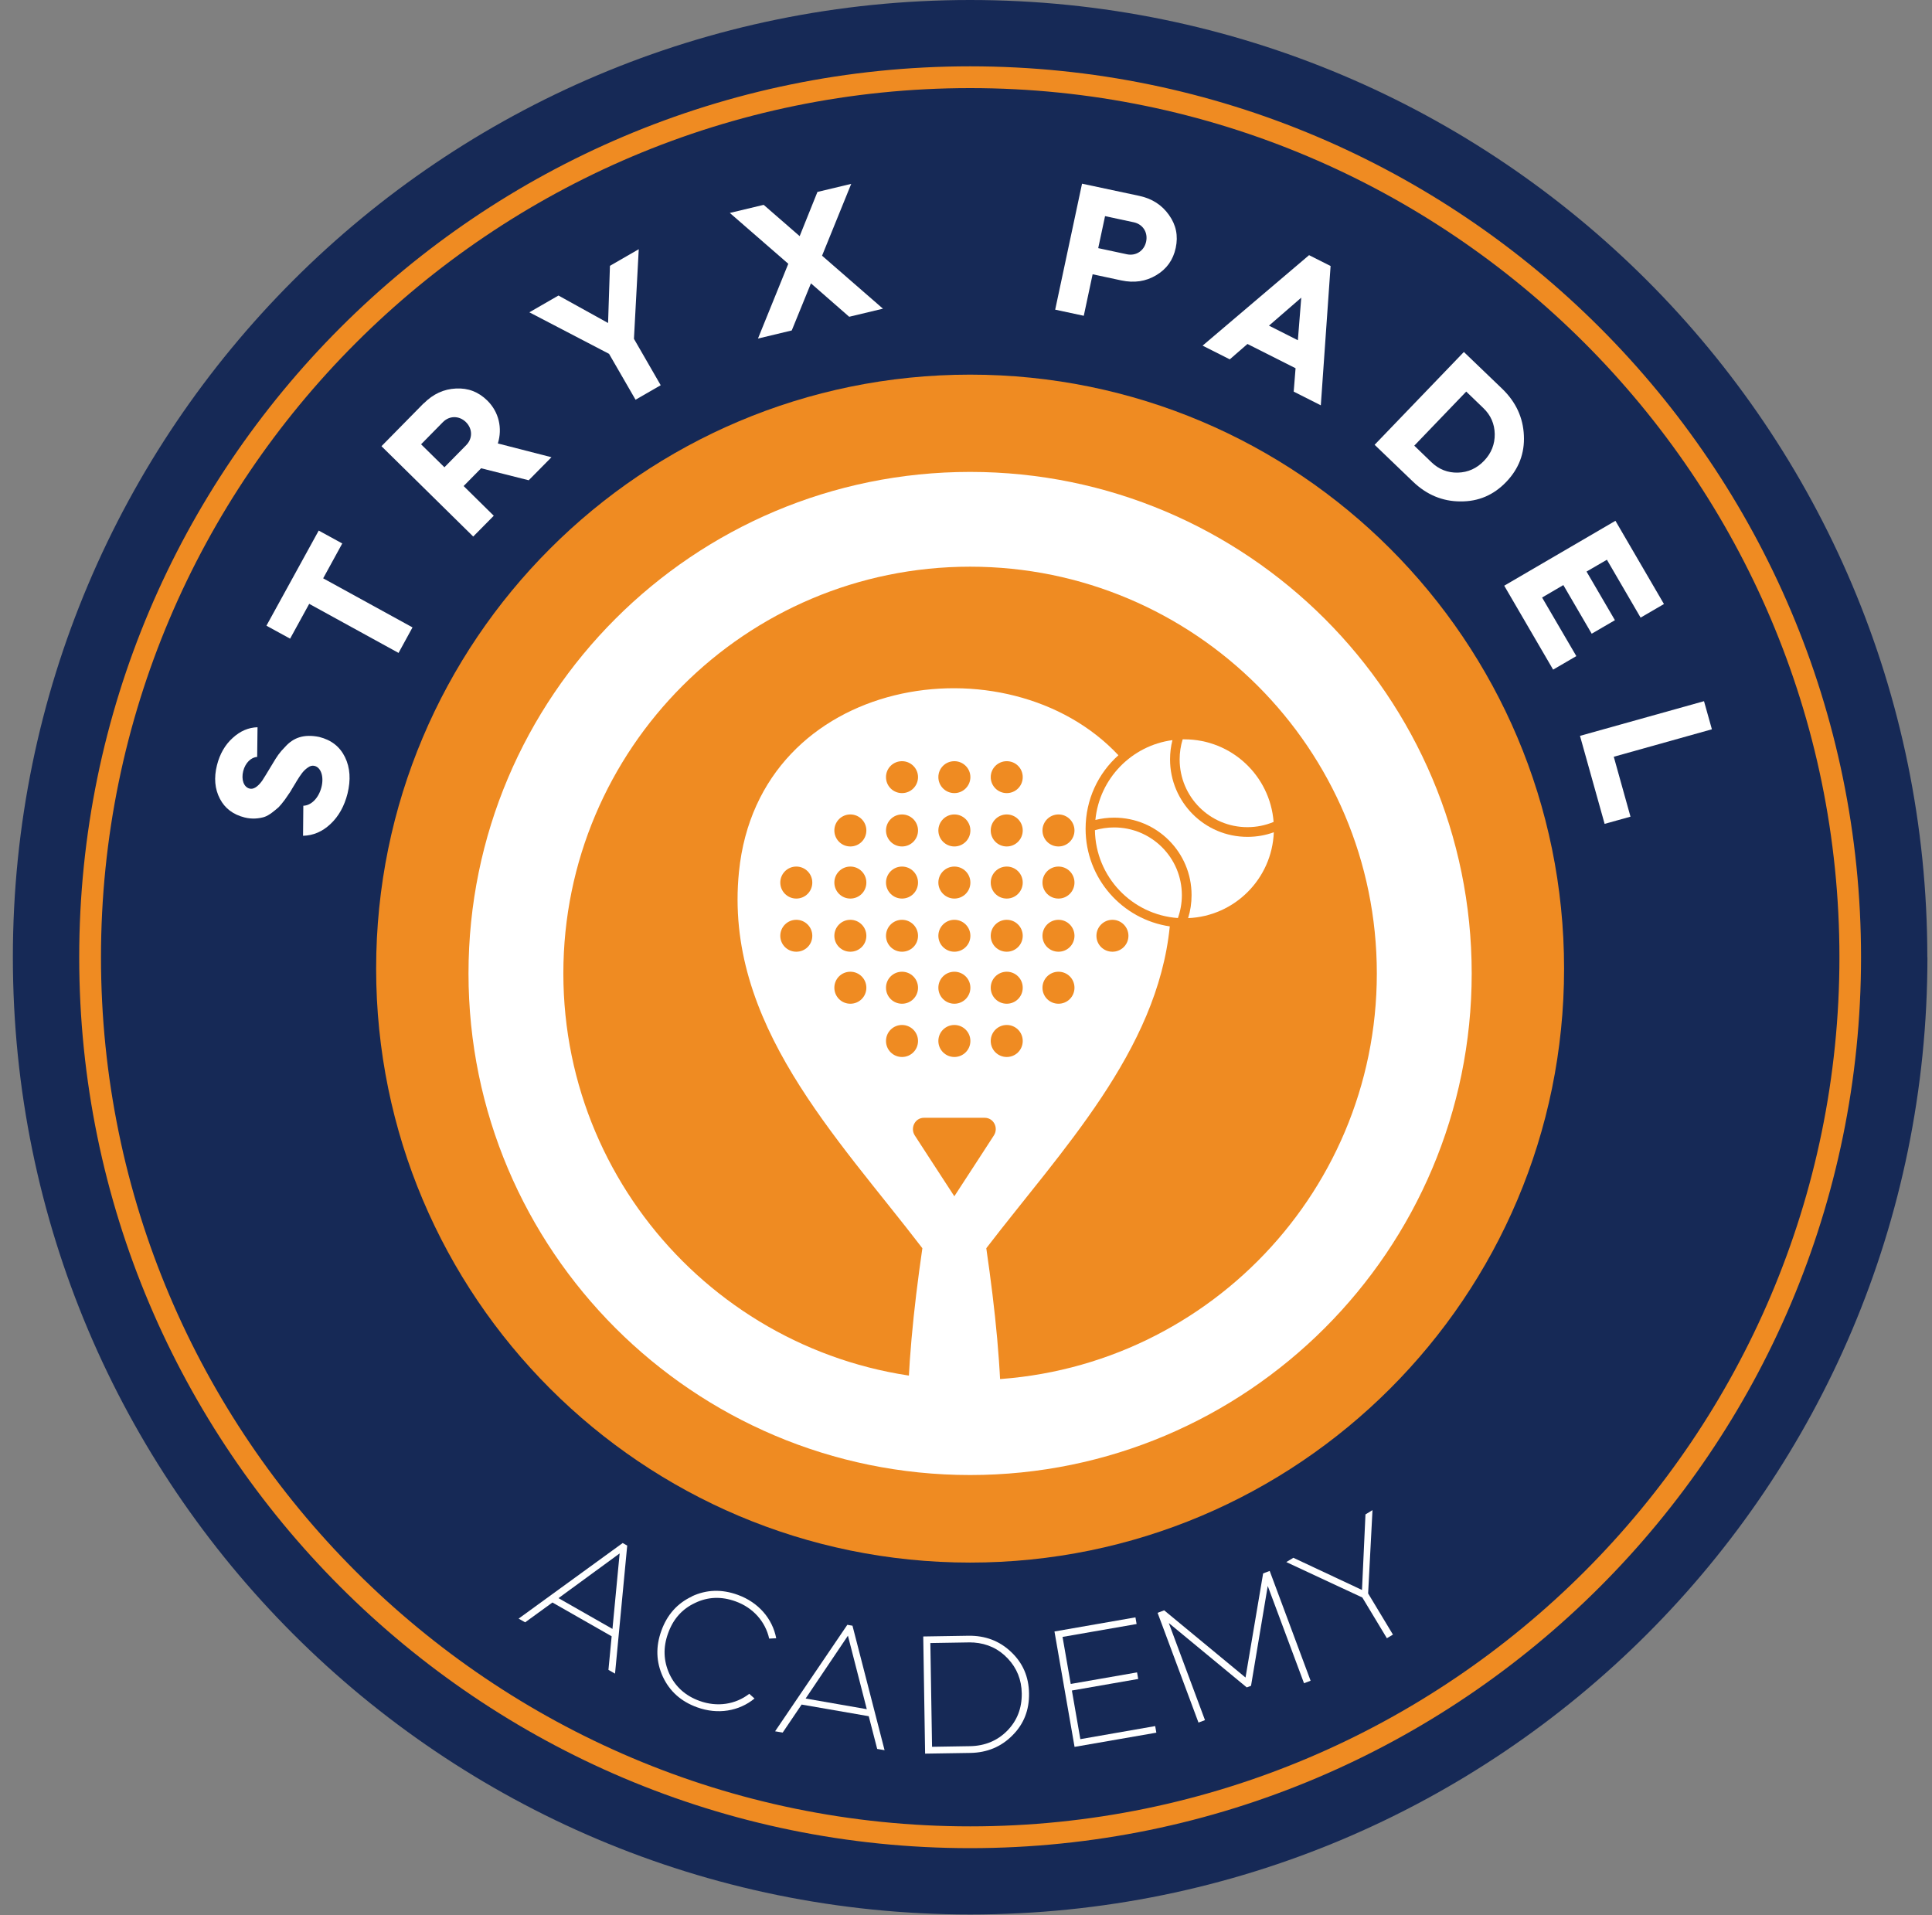 <svg width="115" height="114" viewBox="0 0 115 114" fill="none" xmlns="http://www.w3.org/2000/svg">
<rect x="0" y="0" width="115" height="114" fill="#808080" stroke="none"/>
<g id="Layer 1">
<g id="Group">
<path id="Vector" d="M114.728 56.978C114.728 88.45 89.215 113.957 57.749 113.957C26.283 113.957 0.766 88.45 0.766 56.978C0.766 25.507 26.278 0 57.744 0C89.21 0 114.722 25.512 114.722 56.978" fill="#162956"/>
<path id="Vector_2" d="M93.1 57.656C93.1 77.183 77.271 93.011 57.744 93.011C38.217 93.011 22.389 77.183 22.389 57.656C22.389 38.129 38.217 22.3 57.744 22.3C77.271 22.3 93.1 38.129 93.1 57.656Z" fill="#EF8B22"/>
<path id="Vector_3" d="M57.745 110.009C28.502 110.009 4.715 86.222 4.715 56.978C4.715 27.735 28.507 3.948 57.745 3.948C86.983 3.948 110.776 27.735 110.776 56.978C110.776 86.222 86.989 110.009 57.745 110.009ZM57.745 5.244C29.222 5.244 6.011 28.449 6.011 56.978C6.011 85.507 29.222 108.712 57.751 108.712C86.279 108.712 109.49 85.502 109.49 56.978C109.49 28.455 86.274 5.244 57.745 5.244Z" fill="#EF8B22"/>
<path id="Vector_4" fill-rule="evenodd" clip-rule="evenodd" d="M57.744 28.09C65.989 28.09 73.45 31.434 78.853 36.832C84.257 42.235 87.601 49.702 87.601 57.942C87.601 66.181 84.257 73.648 78.853 79.051C73.45 84.454 65.989 87.799 57.744 87.799C49.499 87.799 42.037 84.454 36.634 79.051C31.231 73.648 27.887 66.186 27.887 57.942C27.887 49.697 31.231 42.235 36.634 36.832C42.037 31.429 49.504 28.09 57.744 28.09ZM74.863 40.822C70.481 36.441 64.428 33.731 57.744 33.731C51.06 33.731 45.006 36.441 40.624 40.822C36.243 45.204 33.533 51.258 33.533 57.942C33.533 64.625 36.243 70.679 40.624 75.061C45.006 79.443 51.06 82.152 57.744 82.152C64.428 82.152 70.481 79.443 74.863 75.061C79.245 70.679 81.954 64.625 81.954 57.942C81.954 51.258 79.245 45.204 74.863 40.822Z" fill="white"/>
<path id="Vector_5" d="M15.308 45.056C14.954 45.072 14.604 45.4 14.477 45.897C14.35 46.405 14.509 46.855 14.858 46.94C15.081 46.998 15.335 46.844 15.604 46.474C15.694 46.336 15.906 45.998 16.234 45.447C16.488 45.024 16.62 44.812 16.98 44.447C17.462 43.913 18.076 43.68 18.997 43.865C19.721 44.045 20.23 44.442 20.537 45.072C20.843 45.701 20.886 46.421 20.685 47.241C20.494 47.993 20.155 48.596 19.669 49.051C19.182 49.506 18.642 49.734 18.039 49.749L18.055 47.961C18.51 47.95 18.965 47.522 19.134 46.855C19.288 46.252 19.118 45.691 18.727 45.59C18.589 45.553 18.457 45.59 18.319 45.691C18.044 45.881 17.896 46.114 17.652 46.506L17.594 46.606C17.457 46.834 17.345 47.008 17.282 47.125L16.959 47.596C16.806 47.797 16.689 47.945 16.589 48.045C16.372 48.231 16.028 48.538 15.721 48.633C15.414 48.723 15.001 48.77 14.562 48.659C13.884 48.49 13.387 48.12 13.091 47.548C12.784 46.966 12.726 46.294 12.916 45.542C13.085 44.876 13.398 44.331 13.853 43.923C14.308 43.505 14.8 43.304 15.329 43.288L15.308 45.056Z" fill="white"/>
<path id="Vector_6" d="M17.262 38.012L15.859 37.244L18.971 31.582L20.373 32.349L19.236 34.424L24.554 37.345L23.723 38.864L18.405 35.943L17.267 38.017L17.262 38.012Z" fill="white"/>
<path id="Vector_7" d="M25.226 24.01C25.782 23.449 26.422 23.158 27.142 23.126C27.872 23.089 28.48 23.327 29.004 23.84C29.698 24.523 29.915 25.491 29.634 26.396L32.825 27.216L31.471 28.587L28.639 27.873L27.597 28.931L29.391 30.699L28.168 31.937L22.707 26.56L25.226 23.999V24.01ZM25.067 26.449L26.454 27.814L27.75 26.497C28.142 26.1 28.131 25.518 27.734 25.126C27.337 24.735 26.755 24.729 26.364 25.126L25.067 26.444V26.449Z" fill="white"/>
<path id="Vector_8" d="M31.517 18.585L33.242 17.591L36.195 19.226L36.306 15.823L38.021 14.834L37.735 20.168L39.328 22.93L37.83 23.793L36.253 21.062L31.512 18.591L31.517 18.585Z" fill="white"/>
<path id="Vector_9" d="M43.445 12.674L45.456 12.193L47.599 14.056L48.657 11.425L50.668 10.944L48.932 15.22L52.557 18.374L50.547 18.855L48.271 16.866L47.128 19.67L45.117 20.152L46.922 15.701L43.44 12.674H43.445Z" fill="white"/>
<path id="Vector_10" d="M64.513 18.797L62.809 18.432L64.407 10.933L67.809 11.658C68.582 11.822 69.169 12.209 69.582 12.796C70.006 13.389 70.138 14.034 69.984 14.754C69.831 15.474 69.445 16.013 68.82 16.384C68.201 16.754 67.513 16.855 66.74 16.691L65.037 16.326L64.513 18.786V18.797ZM65.777 12.865L65.37 14.77L67.074 15.135C67.619 15.251 68.106 14.928 68.222 14.383C68.339 13.838 68.032 13.346 67.481 13.23L65.777 12.865Z" fill="white"/>
<path id="Vector_11" d="M71.582 20.575L77.921 15.188L79.202 15.834L78.62 24.126L77.006 23.311L77.117 21.919L74.254 20.475L73.201 21.39L71.576 20.57L71.582 20.575ZM77.456 17.718L75.534 19.384L77.254 20.252L77.456 17.718Z" fill="white"/>
<path id="Vector_12" d="M81.822 26.476L87.135 20.951L89.411 23.136C90.231 23.925 90.66 24.856 90.707 25.915C90.76 26.983 90.406 27.904 89.654 28.688C88.903 29.471 87.998 29.857 86.929 29.846C85.871 29.846 84.923 29.455 84.103 28.666L81.828 26.481L81.822 26.476ZM87.278 23.306L84.183 26.528L85.198 27.507C85.648 27.941 86.177 28.148 86.781 28.132C87.384 28.116 87.908 27.878 88.337 27.428C88.771 26.978 88.982 26.438 88.972 25.835C88.961 25.232 88.739 24.713 88.289 24.285L87.273 23.306H87.278Z" fill="white"/>
<path id="Vector_13" d="M99.036 35.959L97.655 36.763L95.649 33.318L94.437 34.022L96.126 36.916L94.744 37.721L93.056 34.826L91.791 35.567L93.829 39.054L92.448 39.859L89.537 34.863L96.157 31L99.041 35.948L99.036 35.959Z" fill="white"/>
<path id="Vector_14" d="M101.9 43.41L96.058 45.045L97.053 48.611L95.513 49.04L94.047 43.801L101.429 41.737L101.9 43.415V43.41Z" fill="white"/>
<path id="Vector_15" d="M30.872 96.345L37.064 91.847L37.334 92L36.609 99.621L36.217 99.398L36.408 97.398L32.883 95.387L31.259 96.567L30.867 96.345H30.872ZM36.884 92.466L33.243 95.128L36.456 96.959L36.884 92.466Z" fill="white"/>
<path id="Vector_16" d="M41.181 95.022C42.049 94.615 42.959 94.583 43.917 94.932C45.144 95.377 45.98 96.345 46.203 97.514L45.785 97.536C45.557 96.52 44.827 95.694 43.779 95.318C42.943 95.017 42.139 95.043 41.371 95.414C40.604 95.773 40.069 96.371 39.768 97.218C39.461 98.06 39.493 98.864 39.847 99.642C40.207 100.409 40.805 100.944 41.641 101.245C42.689 101.626 43.779 101.457 44.599 100.822L44.911 101.102C43.991 101.859 42.726 102.071 41.498 101.626C40.54 101.282 39.863 100.674 39.456 99.806C39.053 98.927 39.022 98.017 39.366 97.07C39.71 96.112 40.318 95.435 41.186 95.027L41.181 95.022Z" fill="white"/>
<path id="Vector_17" d="M46.139 103.05L50.436 96.715L50.743 96.768L52.653 104.177L52.214 104.103L51.711 102.155L47.716 101.462L46.589 103.129L46.149 103.055L46.139 103.05ZM50.473 97.361L47.954 101.102L51.595 101.737L50.473 97.366V97.361Z" fill="white"/>
<path id="Vector_18" d="M55.066 104.383L54.955 97.409L57.638 97.366C58.644 97.35 59.496 97.673 60.184 98.329C60.882 98.986 61.237 99.806 61.252 100.795C61.268 101.78 60.946 102.616 60.268 103.293C59.601 103.971 58.76 104.325 57.755 104.341L55.072 104.383H55.066ZM57.638 97.763L55.378 97.8L55.479 103.976L57.739 103.939C58.622 103.923 59.369 103.616 59.956 103.018C60.543 102.42 60.829 101.679 60.819 100.801C60.808 99.986 60.528 99.293 59.988 98.721C59.448 98.144 58.765 97.827 57.961 97.769C57.892 97.769 57.829 97.769 57.792 97.763H57.643H57.638Z" fill="white"/>
<path id="Vector_19" d="M67.587 96.276L67.655 96.668L63.247 97.435L63.734 100.235L67.682 99.547L67.751 99.938L63.803 100.626L64.306 103.521L68.761 102.743L68.83 103.135L63.962 103.981L62.766 97.112L67.587 96.271V96.276Z" fill="white"/>
<path id="Vector_20" d="M71.339 102.536L68.904 96.001L69.296 95.853L74.138 99.853L75.186 93.656L75.577 93.508L78.012 100.044L77.62 100.192L75.461 94.403L74.466 100.345L74.212 100.441L69.571 96.609L71.725 102.388L71.333 102.536H71.339Z" fill="white"/>
<path id="Vector_21" d="M76.568 92.979L76.986 92.725L81.071 94.641L81.278 90.143L81.696 89.889L81.436 94.847L82.913 97.297L82.553 97.514L81.092 95.091L76.562 92.979H76.568Z" fill="white"/>
<path id="Vector_22" fill-rule="evenodd" clip-rule="evenodd" d="M56.808 71.203L58.327 68.869L59.157 67.589C59.449 67.144 59.152 66.535 58.612 66.535H54.998C54.458 66.535 54.167 67.149 54.453 67.589L55.284 68.869L56.803 71.203H56.808ZM53.691 51.581C54.215 51.581 54.644 52.004 54.644 52.533C54.644 53.062 54.22 53.486 53.691 53.486C53.162 53.486 52.738 53.057 52.738 52.533C52.738 52.009 53.162 51.581 53.691 51.581ZM53.691 54.75C54.215 54.75 54.644 55.174 54.644 55.703C54.644 56.232 54.22 56.65 53.691 56.65C53.162 56.65 52.738 56.227 52.738 55.703C52.738 55.179 53.162 54.75 53.691 54.75ZM53.691 57.841C54.215 57.841 54.644 58.264 54.644 58.793C54.644 59.323 54.22 59.746 53.691 59.746C53.162 59.746 52.738 59.323 52.738 58.793C52.738 58.264 53.162 57.841 53.691 57.841ZM53.691 61.011C54.215 61.011 54.644 61.434 54.644 61.963C54.644 62.492 54.22 62.916 53.691 62.916C53.162 62.916 52.738 62.492 52.738 61.963C52.738 61.434 53.162 61.011 53.691 61.011ZM53.691 45.309C54.215 45.309 54.644 45.733 54.644 46.257C54.644 46.781 54.22 47.209 53.691 47.209C53.162 47.209 52.738 46.786 52.738 46.257C52.738 45.728 53.162 45.309 53.691 45.309ZM50.616 48.479C51.14 48.479 51.569 48.903 51.569 49.432C51.569 49.961 51.146 50.385 50.616 50.385C50.087 50.385 49.664 49.956 49.664 49.432C49.664 48.908 50.087 48.479 50.616 48.479ZM50.616 51.581C51.14 51.581 51.569 52.004 51.569 52.533C51.569 53.062 51.146 53.486 50.616 53.486C50.087 53.486 49.664 53.057 49.664 52.533C49.664 52.009 50.087 51.581 50.616 51.581ZM47.399 51.581C47.923 51.581 48.351 52.004 48.351 52.533C48.351 53.062 47.928 53.486 47.399 53.486C46.87 53.486 46.446 53.057 46.446 52.533C46.446 52.009 46.87 51.581 47.399 51.581ZM47.399 54.75C47.923 54.75 48.351 55.174 48.351 55.703C48.351 56.232 47.928 56.65 47.399 56.65C46.87 56.65 46.446 56.227 46.446 55.703C46.446 55.179 46.87 54.75 47.399 54.75ZM50.616 54.75C51.14 54.75 51.569 55.174 51.569 55.703C51.569 56.232 51.146 56.65 50.616 56.65C50.087 56.65 49.664 56.227 49.664 55.703C49.664 55.179 50.087 54.75 50.616 54.75ZM50.616 57.841C51.14 57.841 51.569 58.264 51.569 58.793C51.569 59.323 51.146 59.746 50.616 59.746C50.087 59.746 49.664 59.323 49.664 58.793C49.664 58.264 50.087 57.841 50.616 57.841ZM59.925 51.581C59.401 51.581 58.972 52.004 58.972 52.533C58.972 53.062 59.396 53.486 59.925 53.486C60.454 53.486 60.877 53.057 60.877 52.533C60.877 52.009 60.454 51.581 59.925 51.581ZM59.925 54.75C59.401 54.75 58.972 55.174 58.972 55.703C58.972 56.232 59.396 56.65 59.925 56.65C60.454 56.65 60.877 56.227 60.877 55.703C60.877 55.179 60.454 54.75 59.925 54.75ZM59.925 57.841C59.401 57.841 58.972 58.264 58.972 58.793C58.972 59.323 59.396 59.746 59.925 59.746C60.454 59.746 60.877 59.323 60.877 58.793C60.877 58.264 60.454 57.841 59.925 57.841ZM59.925 61.011C59.401 61.011 58.972 61.434 58.972 61.963C58.972 62.492 59.396 62.916 59.925 62.916C60.454 62.916 60.877 62.492 60.877 61.963C60.877 61.434 60.454 61.011 59.925 61.011ZM59.925 45.309C59.401 45.309 58.972 45.733 58.972 46.257C58.972 46.781 59.396 47.209 59.925 47.209C60.454 47.209 60.877 46.786 60.877 46.257C60.877 45.728 60.454 45.309 59.925 45.309ZM63.005 48.479C62.481 48.479 62.052 48.903 62.052 49.432C62.052 49.961 62.476 50.385 63.005 50.385C63.534 50.385 63.957 49.956 63.957 49.432C63.957 48.908 63.534 48.479 63.005 48.479ZM63.005 51.581C62.481 51.581 62.052 52.004 62.052 52.533C62.052 53.062 62.476 53.486 63.005 53.486C63.534 53.486 63.957 53.057 63.957 52.533C63.957 52.009 63.534 51.581 63.005 51.581ZM66.217 54.75C65.693 54.75 65.264 55.174 65.264 55.703C65.264 56.232 65.688 56.65 66.217 56.65C66.746 56.65 67.169 56.227 67.169 55.703C67.169 55.179 66.741 54.75 66.217 54.75ZM63.005 54.75C62.481 54.75 62.052 55.174 62.052 55.703C62.052 56.232 62.476 56.65 63.005 56.65C63.534 56.65 63.957 56.227 63.957 55.703C63.957 55.179 63.534 54.75 63.005 54.75ZM63.005 57.841C62.481 57.841 62.052 58.264 62.052 58.793C62.052 59.323 62.476 59.746 63.005 59.746C63.534 59.746 63.957 59.323 63.957 58.793C63.957 58.264 63.534 57.841 63.005 57.841ZM59.925 48.479C59.401 48.479 58.972 48.903 58.972 49.432C58.972 49.961 59.396 50.385 59.925 50.385C60.454 50.385 60.877 49.956 60.877 49.432C60.877 48.908 60.454 48.479 59.925 48.479ZM56.808 54.75C57.332 54.75 57.761 55.174 57.761 55.703C57.761 56.232 57.332 56.65 56.808 56.65C56.284 56.65 55.855 56.227 55.855 55.703C55.855 55.179 56.279 54.75 56.808 54.75ZM56.808 57.841C57.332 57.841 57.761 58.264 57.761 58.793C57.761 59.323 57.332 59.746 56.808 59.746C56.284 59.746 55.855 59.323 55.855 58.793C55.855 58.264 56.279 57.841 56.808 57.841ZM56.808 61.011C57.332 61.011 57.761 61.434 57.761 61.963C57.761 62.492 57.332 62.916 56.808 62.916C56.284 62.916 55.855 62.492 55.855 61.963C55.855 61.434 56.279 61.011 56.808 61.011ZM56.808 48.479C57.332 48.479 57.761 48.903 57.761 49.432C57.761 49.961 57.332 50.385 56.808 50.385C56.284 50.385 55.855 49.956 55.855 49.432C55.855 48.908 56.279 48.479 56.808 48.479ZM56.808 45.309C57.332 45.309 57.761 45.733 57.761 46.257C57.761 46.781 57.332 47.209 56.808 47.209C56.284 47.209 55.855 46.786 55.855 46.257C55.855 45.728 56.279 45.309 56.808 45.309ZM56.808 51.581C57.332 51.581 57.761 52.004 57.761 52.533C57.761 53.062 57.332 53.486 56.808 53.486C56.284 53.486 55.855 53.057 55.855 52.533C55.855 52.009 56.279 51.581 56.808 51.581ZM53.691 48.479C54.215 48.479 54.644 48.903 54.644 49.432C54.644 49.961 54.22 50.385 53.691 50.385C53.162 50.385 52.738 49.956 52.738 49.432C52.738 48.908 53.162 48.479 53.691 48.479ZM43.986 51.893C45.166 40.171 59.983 37.917 66.572 44.955C65.37 46.029 64.619 47.59 64.619 49.331C64.619 52.284 66.794 54.724 69.63 55.142C68.889 62.572 63.163 68.488 58.708 74.299C59.248 78.024 59.602 81.438 59.607 84.904C59.607 86.603 53.993 86.603 54.003 84.904C54.024 81.422 54.363 78.024 54.903 74.299C49.823 67.663 43.075 60.894 43.986 51.893Z" fill="white"/>
<path id="Vector_23" fill-rule="evenodd" clip-rule="evenodd" d="M70.111 54.645C67.375 54.449 65.216 52.19 65.174 49.416C65.534 49.311 65.92 49.252 66.317 49.252C67.428 49.252 68.439 49.702 69.169 50.432C69.9 51.163 70.349 52.168 70.349 53.285C70.349 53.761 70.265 54.222 70.111 54.65" fill="white"/>
<path id="Vector_24" fill-rule="evenodd" clip-rule="evenodd" d="M75.822 49.538C75.716 52.311 73.488 54.538 70.721 54.65C70.858 54.216 70.927 53.755 70.927 53.279C70.927 52.004 70.414 50.855 69.578 50.019C68.747 49.183 67.593 48.67 66.318 48.67C65.931 48.67 65.556 48.717 65.201 48.807C65.439 46.347 67.355 44.378 69.789 44.055C69.694 44.42 69.646 44.807 69.646 45.203C69.646 46.479 70.165 47.627 70.996 48.463C71.832 49.3 72.98 49.813 74.256 49.813C74.806 49.813 75.335 49.718 75.827 49.538" fill="white"/>
<path id="Vector_25" fill-rule="evenodd" clip-rule="evenodd" d="M70.497 44.008C73.302 44.008 75.599 46.172 75.81 48.924C75.329 49.125 74.805 49.236 74.249 49.236C73.138 49.236 72.127 48.786 71.397 48.056C70.667 47.326 70.217 46.315 70.217 45.204C70.217 44.786 70.28 44.383 70.397 44.008C70.428 44.008 70.466 44.008 70.497 44.008Z" fill="white"/>
</g>
</g>
</svg>
